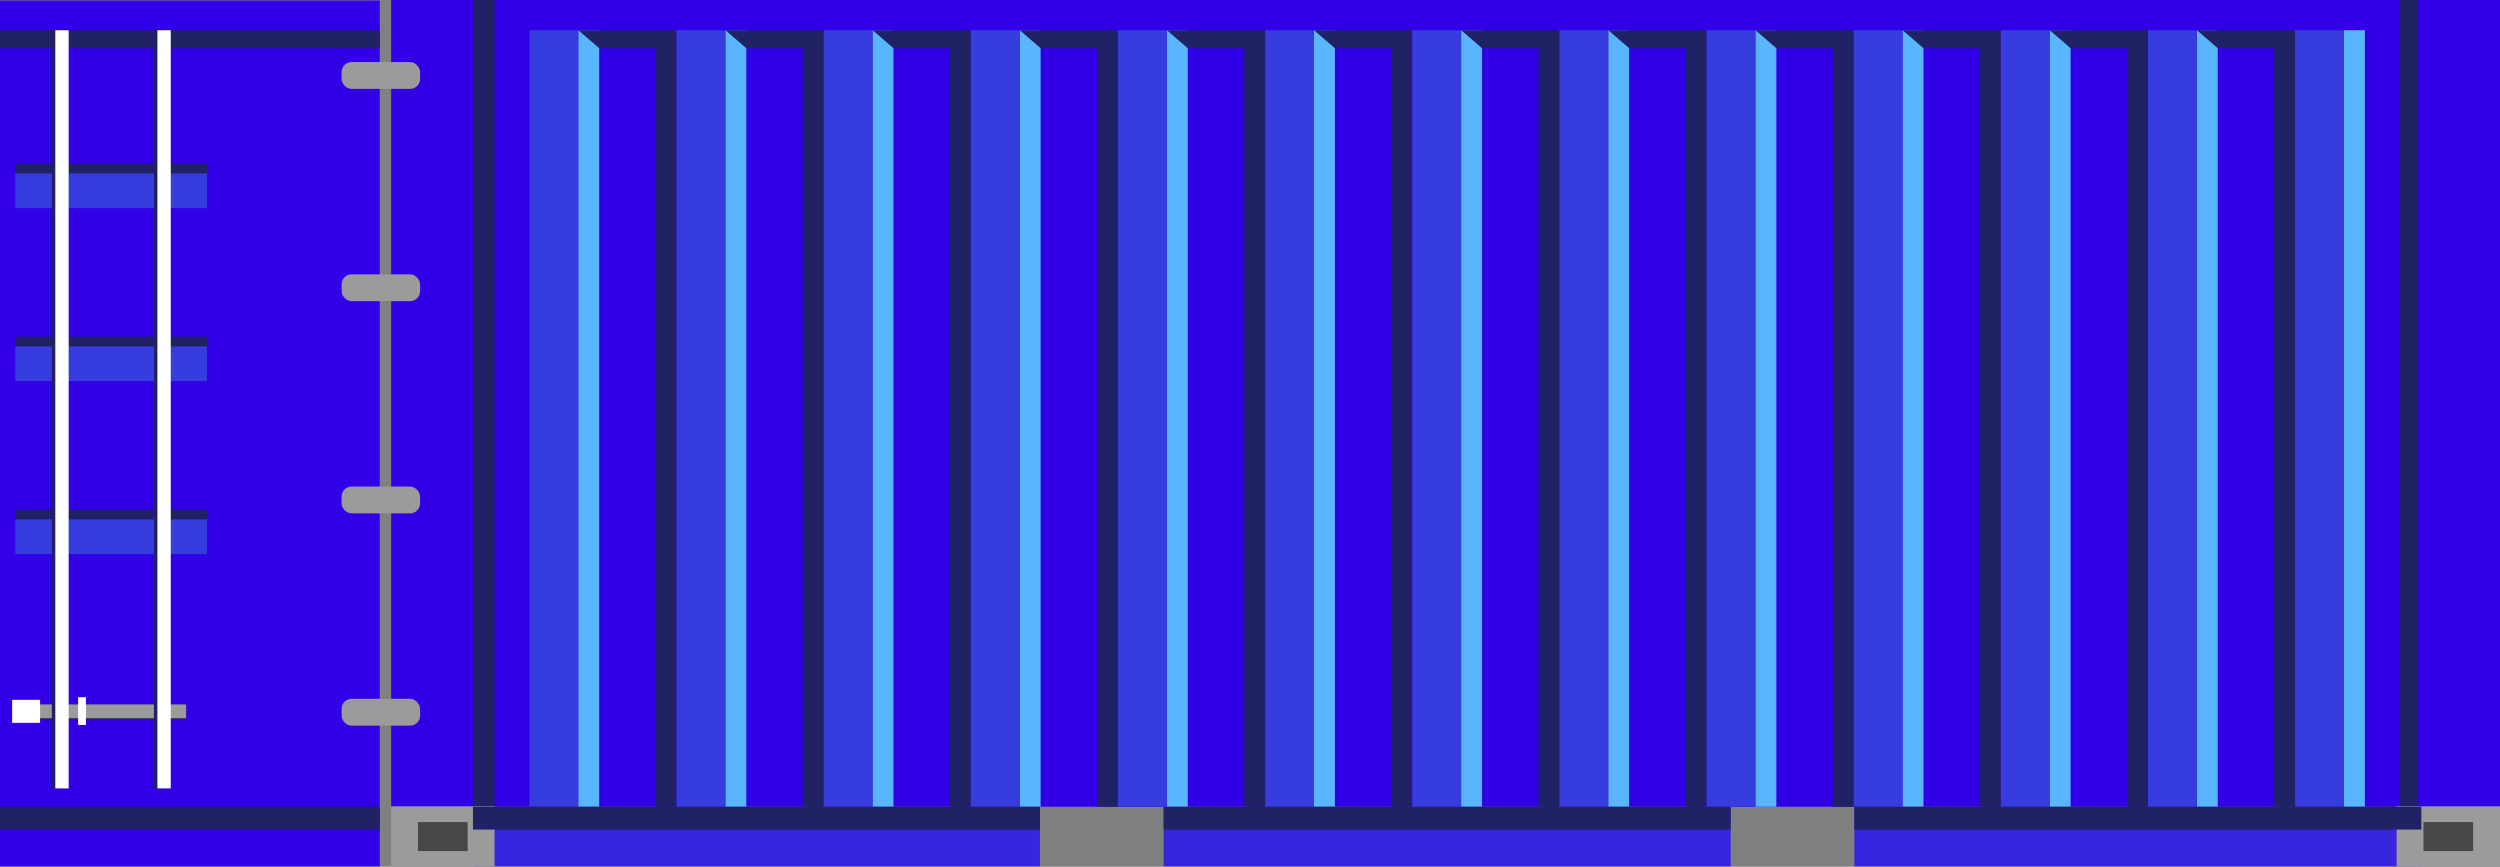 <svg xmlns="http://www.w3.org/2000/svg" viewBox="0 0 605.27 209.85"><rect x="0" y="0" width="605.27" height="209.85" fill="#808080" stroke="none"/><defs><style>.cls-1{fill:#3200e6;}.cls-2{fill:#212166;}.cls-3{fill:#3726de;}.cls-4{fill:#9b9b9b;}.cls-5{fill:#474747;}.cls-6{fill:#59b5fd;}.cls-7{fill:#373cde;}.cls-8{fill:#fff;}</style></defs><g id="Laag_2" data-name="Laag 2"><g id="Laag_1-2" data-name="Laag 1"><rect class="cls-1" y="0.12" width="91.95" height="209.63" transform="translate(91.95 209.88) rotate(-180)"/><rect class="cls-2" x="6.29" y="170.55" width="38.78" height="3.78" transform="translate(51.35 344.88) rotate(-180)"/><rect class="cls-1" x="114.51" width="471.72" height="195.32"/><rect class="cls-2" x="114.51" width="5.22" height="195.32"/><rect class="cls-2" x="581.01" width="5.22" height="195.32"/><rect class="cls-3" x="448.95" y="195.32" width="137.28" height="14.43"/><rect class="cls-3" x="281.73" y="195.32" width="137.28" height="14.43"/><rect class="cls-3" x="114.51" y="195.32" width="137.28" height="14.43"/><rect class="cls-1" x="94.7" width="19.81" height="195.32"/><rect class="cls-4" x="94.7" y="195.22" width="25.03" height="14.63"/><rect class="cls-5" x="101.2" y="199.03" width="12.02" height="7.03"/><rect class="cls-1" x="585.46" width="19.81" height="195.32"/><rect class="cls-4" x="580.24" y="195.22" width="25.03" height="14.63"/><rect class="cls-5" x="586.74" y="199.03" width="12.02" height="7.03"/><rect class="cls-2" x="550.6" y="7.31" width="5.07" height="188.01"/><rect class="cls-6" x="531.87" y="7.31" width="5.07" height="188.01"/><rect class="cls-2" x="514.98" y="7.31" width="5.07" height="188.01"/><rect class="cls-6" x="496.24" y="7.31" width="5.07" height="188.01"/><rect class="cls-2" x="479.35" y="7.31" width="5.07" height="188.01"/><rect class="cls-6" x="460.62" y="7.31" width="5.07" height="188.01"/><rect class="cls-2" x="443.73" y="7.31" width="5.07" height="188.01"/><rect class="cls-6" x="425" y="7.31" width="5.07" height="188.01"/><rect class="cls-2" x="408.1" y="7.31" width="5.07" height="188.01"/><rect class="cls-6" x="389.37" y="7.31" width="5.07" height="188.01"/><rect class="cls-2" x="372.48" y="7.31" width="5.07" height="188.01"/><rect class="cls-6" x="353.75" y="7.31" width="5.07" height="188.01"/><rect class="cls-2" x="336.85" y="7.31" width="5.07" height="188.01"/><rect class="cls-6" x="318.12" y="7.31" width="5.07" height="188.01"/><rect class="cls-2" x="301.23" y="7.31" width="5.07" height="188.01"/><rect class="cls-6" x="282.5" y="7.31" width="5.07" height="188.01"/><rect class="cls-2" x="265.61" y="7.31" width="5.07" height="188.01"/><rect class="cls-6" x="246.87" y="7.31" width="5.07" height="188.01"/><rect class="cls-2" x="229.98" y="7.31" width="5.07" height="188.01"/><rect class="cls-6" x="211.25" y="7.31" width="5.07" height="188.01"/><rect class="cls-2" x="194.36" y="7.31" width="5.07" height="188.01"/><rect class="cls-6" x="175.62" y="7.31" width="5.07" height="188.01"/><rect class="cls-2" x="158.73" y="7.31" width="5.07" height="188.01"/><rect class="cls-6" x="140" y="7.31" width="5.07" height="188.01"/><rect class="cls-7" x="520.05" y="7.31" width="11.82" height="188.01"/><rect class="cls-6" x="567.49" y="7.31" width="5.07" height="188.01"/><rect class="cls-7" x="555.67" y="7.31" width="11.82" height="188.01"/><rect class="cls-7" x="484.42" y="7.31" width="11.82" height="188.01"/><rect class="cls-7" x="448.8" y="7.31" width="11.82" height="188.01"/><rect class="cls-7" x="413.17" y="7.31" width="11.82" height="188.01"/><rect class="cls-7" x="377.55" y="7.31" width="11.82" height="188.01"/><rect class="cls-7" x="341.92" y="7.31" width="11.82" height="188.01"/><rect class="cls-7" x="306.3" y="7.31" width="11.82" height="188.01"/><rect class="cls-7" x="270.67" y="7.31" width="11.82" height="188.01"/><rect class="cls-7" x="235.05" y="7.31" width="11.82" height="188.01"/><rect class="cls-7" x="199.42" y="7.31" width="11.82" height="188.01"/><rect class="cls-7" x="163.8" y="7.31" width="11.82" height="188.01"/><rect class="cls-7" x="128.18" y="7.31" width="11.82" height="188.01"/><polygon class="cls-2" points="555.67 7.31 550.6 11.67 536.94 11.67 531.87 7.31 555.67 7.31"/><polygon class="cls-2" points="520.04 7.31 514.98 11.67 501.31 11.67 496.24 7.31 520.04 7.31"/><polygon class="cls-2" points="484.42 7.31 479.35 11.67 465.69 11.67 460.62 7.31 484.42 7.31"/><polygon class="cls-2" points="448.8 7.31 443.73 11.67 430.06 11.67 425 7.31 448.8 7.31"/><polygon class="cls-2" points="413.17 7.31 408.1 11.67 394.44 11.67 389.37 7.31 413.17 7.31"/><polygon class="cls-2" points="377.55 7.31 372.48 11.67 358.81 11.67 353.75 7.31 377.55 7.31"/><polygon class="cls-2" points="341.92 7.31 336.86 11.67 323.19 11.67 318.12 7.31 341.92 7.31"/><polygon class="cls-2" points="306.3 7.31 301.23 11.67 287.56 11.67 282.5 7.31 306.3 7.31"/><polygon class="cls-2" points="270.67 7.31 265.61 11.67 251.94 11.67 246.87 7.31 270.67 7.31"/><polygon class="cls-2" points="235.05 7.31 229.98 11.67 216.31 11.67 211.25 7.31 235.05 7.31"/><polygon class="cls-2" points="199.42 7.31 194.36 11.67 180.69 11.67 175.62 7.31 199.42 7.31"/><polygon class="cls-2" points="163.8 7.31 158.73 11.67 145.07 11.67 140 7.31 163.8 7.31"/><rect class="cls-2" x="448.95" y="195.32" width="137.28" height="5.53"/><rect class="cls-2" x="281.73" y="195.32" width="137.28" height="5.53"/><rect class="cls-2" x="114.51" y="195.32" width="137.28" height="5.53"/><rect class="cls-2" y="195.32" width="91.95" height="5.53"/><rect class="cls-2" y="7.31" width="91.95" height="4.36"/><rect class="cls-4" x="82.69" y="15.02" width="19.01" height="6.5" rx="2.43" transform="translate(184.4 36.54) rotate(-180)"/><rect class="cls-4" x="82.69" y="66.41" width="19.01" height="6.5" rx="2.43" transform="translate(184.4 139.32) rotate(-180)"/><rect class="cls-4" x="82.69" y="117.8" width="19.01" height="6.5" rx="2.43" transform="translate(184.4 242.1) rotate(-180)"/><rect class="cls-4" x="82.69" y="169.19" width="19.01" height="6.5" rx="2.43" transform="translate(184.4 344.88) rotate(-180)"/><rect class="cls-2" x="3.7" y="39.66" width="46.41" height="4.66" transform="translate(53.81 83.97) rotate(-180)"/><rect class="cls-7" x="3.7" y="41.98" width="46.41" height="8.41" transform="translate(53.81 92.38) rotate(-180)"/><rect class="cls-2" x="3.7" y="81.54" width="46.41" height="4.66" transform="translate(53.81 167.73) rotate(-180)"/><rect class="cls-7" x="3.7" y="83.86" width="46.41" height="8.41" transform="translate(53.81 176.14) rotate(-180)"/><rect class="cls-2" x="3.7" y="123.41" width="46.41" height="4.66" transform="translate(53.81 251.48) rotate(-180)"/><rect class="cls-7" x="3.7" y="125.74" width="46.41" height="8.41" transform="translate(53.81 259.9) rotate(-180)"/><rect class="cls-4" x="6.29" y="170.55" width="38.78" height="3.34" transform="translate(51.35 344.44) rotate(-180)"/><rect class="cls-2" x="37.26" y="7.31" width="3.23" height="183.56" transform="translate(77.76 198.19) rotate(-180)"/><rect class="cls-8" x="38.11" y="7.31" width="3.23" height="183.56" transform="translate(79.45 198.19) rotate(-180)"/><rect class="cls-2" x="12.55" y="7.31" width="3.23" height="183.56" transform="translate(28.33 198.19) rotate(-180)"/><rect class="cls-8" x="13.4" y="7.31" width="3.23" height="183.56" transform="translate(30.02 198.19) rotate(-180)"/><rect class="cls-8" x="2.94" y="169.43" width="6.76" height="5.57" transform="translate(12.64 344.44) rotate(-180)"/><rect class="cls-8" x="18.92" y="168.79" width="1.89" height="6.73" transform="translate(39.72 344.31) rotate(-180)"/></g></g></svg>
